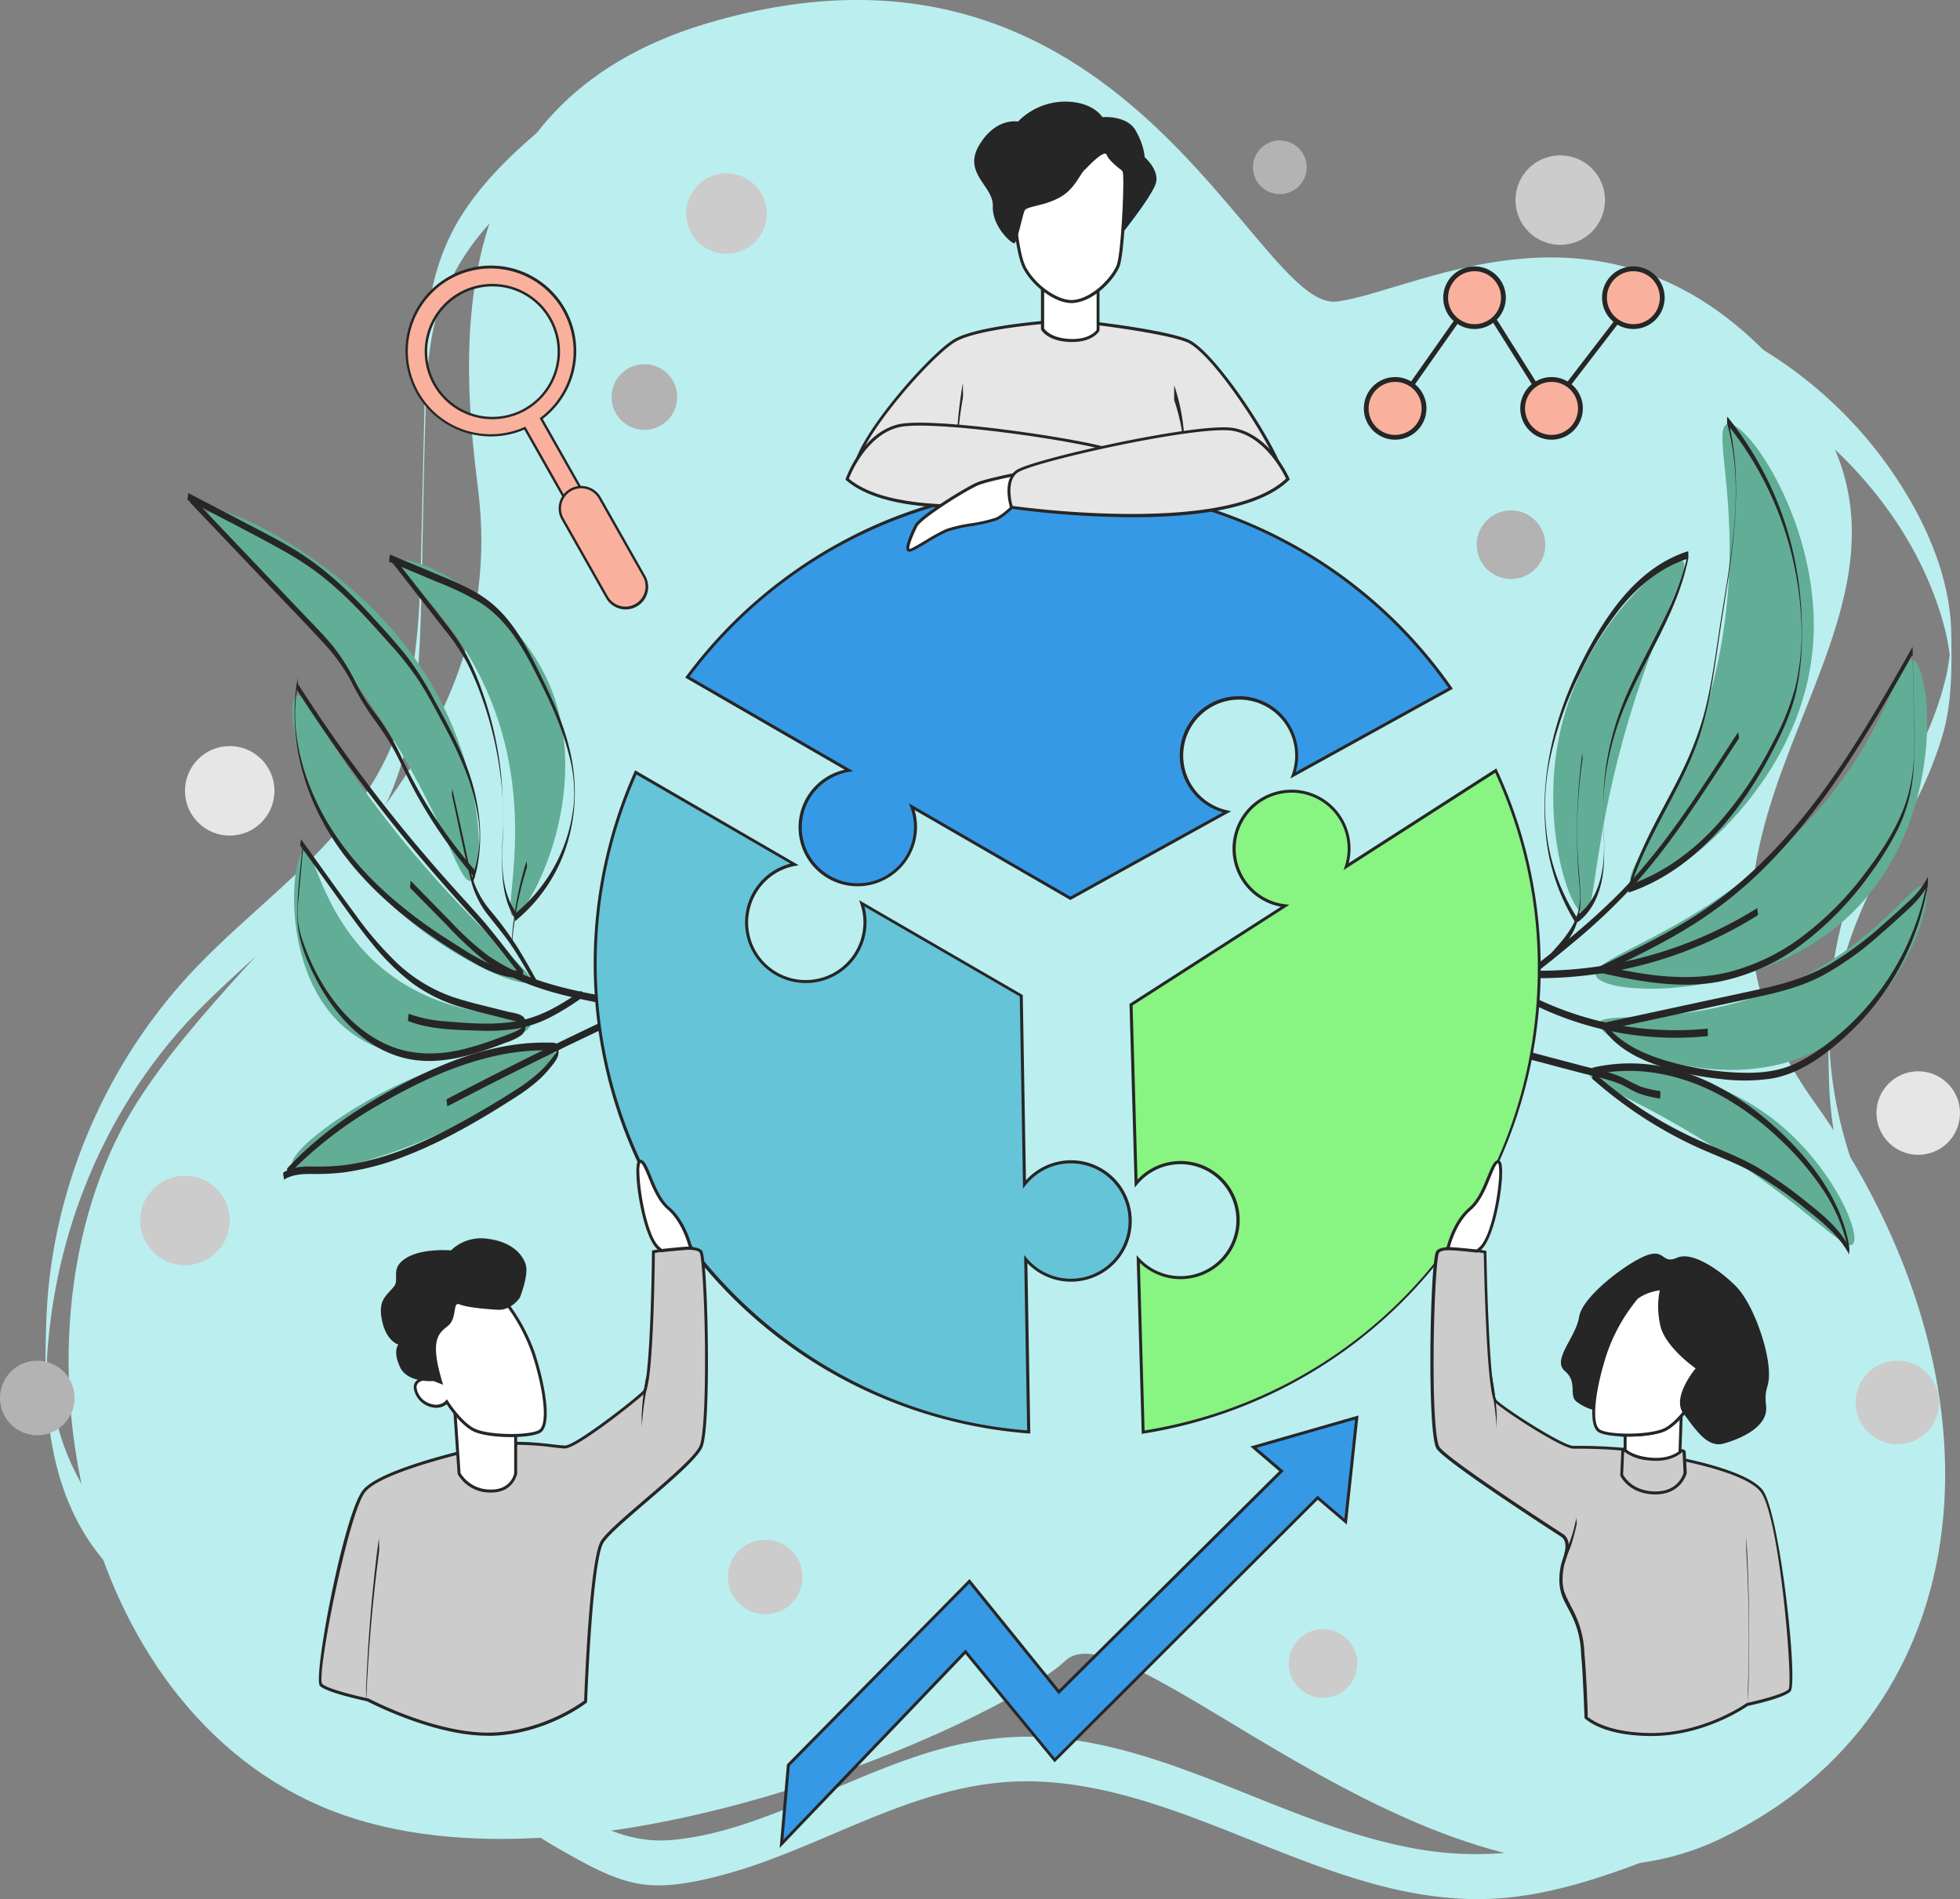 <svg id="ac832adb-f961-4267-b910-b31b458dc733" data-name="Слой 6" xmlns="http://www.w3.org/2000/svg" viewBox="0 0 657 636.54"><rect x="0" y="0" width="657" height="636.54" fill="#808080" stroke="none"/><defs><style>.bbd73a27-8e45-4fb8-a209-ae4627de181d{fill:#bbeeef;}.f67ceba1-47eb-4a8c-8806-08cf37de8ddb{fill:#ccc;}.bce4e299-22e1-423e-8674-dbb96f2c8cba{fill:#b3b3b3;}.a305279c-9b8f-4ac9-a115-52b2065265a8{fill:#e6e6e6;}.bd70fc5a-1893-4f3c-b2e6-56d77a85628a{fill:#62ad96;}.f9c2598a-f318-49fd-a85a-97383dcc0701{fill:#262626;}.af100b26-e822-4e4b-973c-73a09f1ddc7b{fill:#65c4d8;}.a14d538e-0859-4ff5-b3c9-c1617d5984db{fill:#3699e6;}.b5dc9765-5bd4-4c78-93f9-3f868df69618{fill:#88f482;}.bdd07282-cc1f-47d8-9efd-8610d7b491ca{fill:#fff;}.af27d7fd-3efc-4272-a5b9-ef1230ab1ba4{fill:#f9b19d;}</style></defs><path class="bbd73a27-8e45-4fb8-a209-ae4627de181d" d="M46,369.41C.85,440.51,22.6,568.51,107.3,605.29s227.94-28.08,249.82-48.65,131.09,102,219.49,59.73S676,464.25,608,369.16s55.5-160-4-237.09-128.43-34.25-156-31-71-135-211.18-93.19c-90.41,27-82,112.45-76.54,156.34C172,258.07,85,308.07,46,369.41Z"/><path class="bbd73a27-8e45-4fb8-a209-ae4627de181d" d="M226.76,13.56A231.16,231.16,0,0,0,172.9,50.82c-7.43,7-14.28,14.7-19.47,23.5A75.66,75.66,0,0,0,143.77,104c-1.36,11.38-1.25,22.93-1.52,34.37l-.84,36.27c-.51,22.18-.41,44.93-6.9,66.36-5.87,19.38-17.92,35.05-32.24,49-14.12,13.77-29.71,26-42.64,41-26.39,30.55-42.51,70.31-44.06,110.72-.84,21.73-.62,44.41,8.61,64.55a73.7,73.7,0,0,0,41.38,38.44,72.53,72.53,0,0,0,13.67,3.56c-.68-.11.89-14.86,0-15a73.59,73.59,0,0,1-46.71-27.95,80.29,80.29,0,0,1-12.73-25.87A104.37,104.37,0,0,1,16.69,465q-.48-3.39-.76-6.8c-.11-1.33-.2-2.67-.26-4,0-.72-.07-1.43-.09-2.14-.18-5.27-.06,6.93,0,6.42,1.76-39.95,16-78.55,41.59-109.47,24-29,60.42-48.86,74.71-85.25,7.66-19.53,8.75-40.84,9.3-61.58.62-23.34.78-46.72,1.68-70.06.42-11,1.54-22.19,5.61-32.55A83.88,83.88,0,0,1,164,75c13.7-15.54,31.05-28.29,48.81-38.79,4.58-2.7,9.26-5.24,14-7.65.58-.29.08-6.71.08-7.5,0-1.76,0-3.53,0-5.3a15.4,15.4,0,0,1-.06-2.2Z"/><path class="bbd73a27-8e45-4fb8-a209-ae4627de181d" d="M479.52,113.15c36.77-7,76.07-1.58,108.59,17.34,29,16.88,53.7,44.88,63.06,77.55a71.66,71.66,0,0,1,2.71,14.88l0,.77c.11,2.47.12,1,.05-4.32v-5.1c0,.45,0,.9-.06,1.35-.06,1.14-.15,2.28-.28,3.42-.24,2.22-.6,4.42-1,6.6a109.8,109.8,0,0,1-8.71,24.45c-7.72,16.28-17.53,31.56-23.38,48.7a138.17,138.17,0,0,0-6.46,28.4c-1.38,11.66-1.28,23.55-.94,35.27.56,19.64,5.93,38.1,12.66,56.41,6.39,17.35,13.61,34.82,15.66,53.34q.33,2.94.47,5.89c0,.41,0,.82.06,1.23l0,.62q.12,5.42,0-8.92c0,1-.07,2.05-.14,3.07a76.49,76.49,0,0,1-1.72,12.06,58.26,58.26,0,0,1-8.94,20.78,49.35,49.35,0,0,1-7.5,8.38,9.81,9.81,0,0,0,0,2.2c0,1.77,0,3.53,0,5.3s0,3.54,0,5.3a9.72,9.72,0,0,1,0,2.2c11.92-10.63,17.21-26.15,18.2-41.75.44-6.8.3-13.67.19-20.48a113.77,113.77,0,0,0-.78-12.1,140.88,140.88,0,0,0-6.22-26.24c-6.19-19.1-14.71-37.48-18.95-57.17a134,134,0,0,1-2.33-14.78q-.37-3.58-.54-7.19c0-.75-.06-1.49-.09-2.24-.11-2.81.35-6.21,0,7,0-1.37.08-2.73.15-4.1a138.54,138.54,0,0,1,4.8-29.59c5-18.22,14.61-34.26,23.07-51a137.39,137.39,0,0,0,10.09-24.51c3.14-11.11,3-22.37,2.83-33.85-.33-18.74-8.29-36.75-18.49-52.19a142.4,142.4,0,0,0-35.24-36.67c-30.56-22.16-69.2-31.26-106.57-27.39-4.78.49-9.52,1.2-14.24,2.1-.29.06-.07,6.9-.07,7.5s.24,7.47.07,7.5Z"/><path class="bbd73a27-8e45-4fb8-a209-ae4627de181d" d="M564,603.86c-15.54,6.17-31.24,12.37-47.71,15.56a114.43,114.43,0,0,1-44.18-.23c-27.55-5.42-52.81-18.35-79.18-27.49-12.89-4.47-26.18-8.1-39.82-9.26-14.47-1.22-28.7.85-42.52,5.16-14.32,4.47-27.94,10.81-41.79,16.51s-28.7,11.36-43.85,12.63c-8.5.72-16.21-1.21-23.87-4.8a187.56,187.56,0,0,1-20.21-11.18,200,200,0,0,1-35.55-28.64q-3.94-4-7.67-8.24a13.74,13.74,0,0,1-.05,2.2c0,1.76,0,3.53,0,5.3s0,3.54,0,5.3c0,.43-.2,1.91.05,2.2a200.92,200.92,0,0,0,33.88,30.6,198.84,198.84,0,0,0,19.33,12.2c6.93,3.83,14.21,7.82,22,9.47,8,1.69,16.33.38,24.21-1.41a166.57,166.57,0,0,0,21.39-6.56c14.08-5.26,27.66-11.75,41.73-17,13.65-5.1,27.83-8.91,42.48-9.12,13.75-.19,27.35,2.51,40.46,6.46,26.93,8.12,52.09,21.32,79.35,28.46,13.58,3.55,27.61,5.41,41.64,4.17,16.7-1.47,32.76-6.81,48.33-12.77,3.85-1.48,7.69-3,11.53-4.52.49-.19.08-6.79.08-7.5,0-1.77,0-3.53,0-5.3,0-.24-.12-2.17-.05-2.2Z"/><circle class="f67ceba1-47eb-4a8c-8806-08cf37de8ddb" cx="523" cy="67.07" r="15"/><circle class="bce4e299-22e1-423e-8674-dbb96f2c8cba" cx="506.5" cy="182.57" r="11.5"/><circle class="f67ceba1-47eb-4a8c-8806-08cf37de8ddb" cx="243.5" cy="71.57" r="13.5"/><circle class="bce4e299-22e1-423e-8674-dbb96f2c8cba" cx="216" cy="133.07" r="11"/><circle class="f67ceba1-47eb-4a8c-8806-08cf37de8ddb" cx="636" cy="470.07" r="14"/><circle class="f67ceba1-47eb-4a8c-8806-08cf37de8ddb" cx="443.5" cy="557.57" r="11.5"/><circle class="f67ceba1-47eb-4a8c-8806-08cf37de8ddb" cx="256.5" cy="528.57" r="12.5"/><circle class="f67ceba1-47eb-4a8c-8806-08cf37de8ddb" cx="62" cy="409.07" r="15"/><circle class="bce4e299-22e1-423e-8674-dbb96f2c8cba" cx="12.5" cy="468.57" r="12.5"/><circle class="bce4e299-22e1-423e-8674-dbb96f2c8cba" cx="429" cy="56.07" r="9"/><circle class="a305279c-9b8f-4ac9-a115-52b2065265a8" cx="77" cy="265.07" r="15"/><circle class="a305279c-9b8f-4ac9-a115-52b2065265a8" cx="643" cy="373.07" r="14"/><path class="bd70fc5a-1893-4f3c-b2e6-56d77a85628a" d="M578.86,142.19c-4.71,1.83,3.52,24.44,0,60.13-5.73,58.13-36.51,89-31.86,93.68,5.45,5.44,56.72-28.09,60.74-79.8C610.82,176.65,585.22,139.72,578.86,142.19Z"/><path class="bd70fc5a-1893-4f3c-b2e6-56d77a85628a" d="M531,306.07c3.89-.09,2.67-20.28,13-58,11-40,23.42-57.82,20-60-4.26-2.7-31,20.21-40,53C515.17,273.34,526,306.19,531,306.07Z"/><path class="bd70fc5a-1893-4f3c-b2e6-56d77a85628a" d="M535,327.07c-2.56-6.48,35.79-14.34,69.49-50,28.61-30.27,31.66-57.08,36.45-56,7,1.59,13.18,61.58-28.47,92C582.25,335.15,537.66,333.75,535,327.07Z"/><path class="bd70fc5a-1893-4f3c-b2e6-56d77a85628a" d="M536,343.07c.52-4.95,31.28,2.83,67-15,27.88-13.91,38.74-33.43,42-31,4.27,3.19-7.34,41.87-38,56C574.54,368,535.41,348.73,536,343.07Z"/><path class="bd70fc5a-1893-4f3c-b2e6-56d77a85628a" d="M533,360.07c1.31-4.4,34.68-4.66,60,14,21,15.47,31.35,40.17,28,43-2.83,2.39-14.27-11.7-44-31C548,367.28,532.06,363.24,533,360.07Z"/><path class="bd70fc5a-1893-4f3c-b2e6-56d77a85628a" d="M70.2,171.22c3.52-3,42,14.27,66,45.55,27.59,35.85,26.6,77.48,21.45,78.46-4.2.79-9.5-25.62-37.28-64.79C92.84,191.62,67.06,173.9,70.2,171.22Z"/><path class="bd70fc5a-1893-4f3c-b2e6-56d77a85628a" d="M133,188.07c-2.27,2.66,17.54,15.11,30,43,17.7,39.64,4.83,75.27,9,76,4.62.81,27.88-41.55,12-78C170.79,198.76,135.82,184.78,133,188.07Z"/><path class="bd70fc5a-1893-4f3c-b2e6-56d77a85628a" d="M99.49,233.11c3.42-1.07,10.88,19.25,38.58,52.27,24.32,29,42.12,41.41,39.71,43.71-2.79,2.68-31.67-9.42-52.2-31.36C99.35,269.68,95.13,234.48,99.49,233.11Z"/><path class="bd70fc5a-1893-4f3c-b2e6-56d77a85628a" d="M178,343.07c-.1-4.34-25.46.3-48-17-22.11-17-24.45-42-28-41-4.55,1.25-8.82,44.44,17,62C142.77,363.25,178.12,348.22,178,343.07Z"/><path class="bd70fc5a-1893-4f3c-b2e6-56d77a85628a" d="M186,353.07c-1.82-4.61-26.45-.67-47,8-21.23,9-43.24,25.12-41,30,2.53,5.51,36.14-3,63-18C163.49,371.68,188,358,186,353.07Z"/><path class="f9c2598a-f318-49fd-a85a-97383dcc0701" d="M582.79,245.16c-10.34,15.78-20.33,32-32.69,46.33S523,317.32,508.16,328.6q-13.23,10-26.82,19.53c-.41.29.37,2.24,0,2.5,15.84-11.08,31.55-22.54,46.38-35a199,199,0,0,0,20.09-19.08,218.55,218.55,0,0,0,17.24-22.17c6.1-8.79,11.88-17.81,17.74-26.75.39-.6-.37-1.93,0-2.5Z"/><path class="f9c2598a-f318-49fd-a85a-97383dcc0701" d="M530.45,252.09A190.27,190.27,0,0,0,528.63,280c0,4.56.19,9.11.55,13.65.39,4.94,1.05,9.22-.84,14-1.8,4.52-5.12,8.21-8.33,11.78-.14.15,0,1,0,1.25s.16,1.09,0,1.25c2.72-3,5.49-6.11,7.39-9.74A23.18,23.18,0,0,0,529.75,301c0-4.35-.52-8.66-.79-13a154.19,154.19,0,0,1-.11-16.79q.4-8.37,1.6-16.66c.12-.82-.11-1.68,0-2.5Z"/><path class="f9c2598a-f318-49fd-a85a-97383dcc0701" d="M589.17,304.29A138.73,138.73,0,0,1,529,324.74a136.32,136.32,0,0,1-18.3.53s-.05,2.5,0,2.5a138.73,138.73,0,0,0,62.35-12.31,135.09,135.09,0,0,0,16.12-8.67c.39-.24-.36-2.27,0-2.5Z"/><path class="f9c2598a-f318-49fd-a85a-97383dcc0701" d="M572.44,344.77a107.88,107.88,0,0,1-62.83-12.87,104.61,104.61,0,0,1-15.37-10.34c.4.32-.41,2.16,0,2.5a108,108,0,0,0,59.68,23.5,105.1,105.1,0,0,0,18.52-.29c.11,0-.06-2.49,0-2.5Z"/><path class="f9c2598a-f318-49fd-a85a-97383dcc0701" d="M556.54,365.71a40,40,0,0,1-6.58-1.5,58.09,58.09,0,0,1-5.8-2.9c-4.19-2-9-2.84-13.48-4l-28.14-7.42-16.11-4.25c.19.05-.22,2.44,0,2.5l28.38,7.48,13.94,3.68c4.56,1.2,9.31,2.13,13.72,3.8,2.33.89,4.35,2.36,6.65,3.3a35,35,0,0,0,7.42,1.82c-.12,0,.15-2.48,0-2.5Z"/><path class="f9c2598a-f318-49fd-a85a-97383dcc0701" d="M528.63,309.25c6.37-4.58,8.66-12.58,9-20.07.2-3.86.09-7.75-.07-11.61a99.77,99.77,0,0,1,.42-15.84,94.17,94.17,0,0,1,7-25.83c3.32-7.72,7.39-15.08,11.15-22.58,4.17-8.32,7.95-16.9,9.76-26.07,0-.28-.13-2.46,0-2.5-17.63,5.54-28.54,22.65-36.27,38.36-8.55,17.36-13.3,36.42-11.51,55.84a68.1,68.1,0,0,0,10.28,30.76c-.37-.58.39-1.9,0-2.5a66.69,66.69,0,0,1-9.58-25.29A77.06,77.06,0,0,1,520,252.47a120.1,120.1,0,0,1,9.86-27.26,112,112,0,0,1,13.77-22c5.94-7.15,13.34-13.19,22.31-16v-2.5c-3.26,16.56-12.8,30.78-19.7,45.92A97.16,97.16,0,0,0,538.48,256c-1.31,8.4-1.14,16.78-.83,25.24.34,9.15-1,19.77-9,25.55-.41.3.38,2.23,0,2.5Z"/><path class="f9c2598a-f318-49fd-a85a-97383dcc0701" d="M545.94,299.42c5.76-20.07,19.59-36.68,25-56.88,3-11.09,4.33-22.63,6.1-34s3.71-22.54,4.5-33.92c.81-11.69.54-23.66-2.61-35v2.5a113.47,113.47,0,0,1,24.9,66.75,78.25,78.25,0,0,1-2,21.3,83.87,83.87,0,0,1-7.42,18.47,127.83,127.83,0,0,1-18.58,27.52c-8.25,9.11-18.32,16.6-30,20.55-.26.09.24,2.42,0,2.5,22.44-7.56,37.92-27.41,48.45-47.73,3.18-6.15,6.11-12.5,7.71-19.27a86.55,86.55,0,0,0,2-19.33,117.75,117.75,0,0,0-5.13-36A112.79,112.79,0,0,0,579,139.65c.12.16,0,1,0,1.25a4.75,4.75,0,0,0,0,1.25c6,21.78,1.13,44.56-2.27,66.37-1.66,10.6-2.94,21.38-5.78,31.75-2.61,9.55-7,18.37-11.66,27.07-5.08,9.56-10.33,19.12-13.33,29.58-.22.77.22,1.73,0,2.5Z"/><path class="f9c2598a-f318-49fd-a85a-97383dcc0701" d="M536.42,326.35c10.37-5,20.77-10,30.55-16.08a139.39,139.39,0,0,0,24.7-19.66c14.52-14.46,26.09-31.56,36.6-49.07q4-6.66,7.86-13.42l3.78-6.65a9.53,9.53,0,0,1,1-1.79c.42-.06.23,1,.24,1.44l.11,4.92q.21,9,.42,18.08c.13,6.7,0,13.46-1.48,20-2.34,10.43-8.35,19.74-14.71,28.17a107.4,107.4,0,0,1-20.38,20.86,70.2,70.2,0,0,1-25.45,12.63c-11.28,2.8-22.94,1.8-34.24-.34-3-.55-5.9-1.19-8.83-1.84.16,0-.2,2.45,0,2.5,12.85,2.87,26.19,5.35,39.33,3a68.33,68.33,0,0,0,28.58-13A108.18,108.18,0,0,0,627,292.77a100.49,100.49,0,0,0,9.3-15.11,53.61,53.61,0,0,0,5-18.14,159.48,159.48,0,0,0,.33-19.43q-.27-11.55-.53-23.1a1,1,0,0,0,0-.17c-9.59,16.92-19.26,33.87-30.86,49.52S585,296.22,568.52,306.79c-10.22,6.54-21.18,11.81-32.1,17.06-.34.17.31,2.35,0,2.5Z"/><path class="f9c2598a-f318-49fd-a85a-97383dcc0701" d="M537.47,345.33l50.84-11c7.88-1.7,15.6-3.61,22.76-7.42A101.8,101.8,0,0,0,629.31,314c3.14-2.69,6.21-5.47,9.26-8.26s6-5.67,7.69-9.46v-2.5a88,88,0,0,1-24.47,48,84.84,84.84,0,0,1-10.23,8.79c-4.17,3-8.64,5.88-13.61,7.4-5.24,1.61-10.8,1.77-16.23,1.5a99.32,99.32,0,0,1-16.56-2.25c-10.19-2.28-21.57-6-27.76-15,.38.56-.4,1.93,0,2.5,5.39,7.86,14.72,11.55,23.59,14a98.58,98.58,0,0,0,16.44,3,61.66,61.66,0,0,0,16.73-.27c9.69-1.76,18.22-8.25,25.28-14.83a88.34,88.34,0,0,0,16.72-21.31,87,87,0,0,0,10.1-29c.11-.71-.29-1.86,0-2.5a27.24,27.24,0,0,1-6.48,8.34c-2.73,2.57-5.54,5.07-8.36,7.55a116.2,116.2,0,0,1-17.94,13.43c-6.92,4-14.36,6.38-22.15,8.1-8.42,1.87-16.86,3.64-25.29,5.46l-28.57,6.16c-.19,0,.16,2.47,0,2.5Z"/><path class="f9c2598a-f318-49fd-a85a-97383dcc0701" d="M533.81,361.63a142.93,142.93,0,0,0,34,22.38c6.41,3,13.14,5.33,19.37,8.71a129.08,129.08,0,0,1,17.72,12.17c5.7,4.47,11.52,9.13,15,15.65a4,4,0,0,1,0-1.25,8.68,8.68,0,0,0,0-1.25c-2.28-14.36-11-26.68-21.11-36.7C588,370.71,575,361.79,560.19,358.15a56,56,0,0,0-26.29-.31c-.2.05.18,2.46,0,2.5,15.36-3.69,31.45.14,44.9,8a97.1,97.1,0,0,1,17.91,13.6,94.73,94.73,0,0,1,14.14,16.5,56.57,56.57,0,0,1,9,22.14V418c-3.1-5.86-8.14-10.24-13.26-14.3a151,151,0,0,0-17-12.16c-6.17-3.64-12.86-6.07-19.37-9A141.35,141.35,0,0,1,552,372.85a143.57,143.57,0,0,1-18.2-13.72,4.77,4.77,0,0,1,0,1.25c0,.2-.14,1.12,0,1.25Z"/><path class="f9c2598a-f318-49fd-a85a-97383dcc0701" d="M137.51,297.64,149.69,310a126.34,126.34,0,0,0,11.88,11.26c7.89,6.18,17.4,9.73,27,12.19,5.49,1.39,11,2.46,16.61,3.5-.13,0,.17-2.47,0-2.5-9.82-1.84-19.74-3.74-29-7.47a60.59,60.59,0,0,1-13-7,95.75,95.75,0,0,1-11.91-10.87q-6.85-7-13.72-14c.12.12,0,1.06,0,1.25s-.14,1.09,0,1.25Z"/><path class="f9c2598a-f318-49fd-a85a-97383dcc0701" d="M151.53,266.63c2.11,9.52,3.95,19.14,6.38,28.57a30.64,30.64,0,0,0,5.78,11.63c2.71,3.47,5.54,6.79,8,10.46,2.88,4.36,5.42,8.93,8,13.49-.35-.63.36-1.86,0-2.5-2.23-4-4.47-8.06-7-11.94a112.51,112.51,0,0,0-7.9-10.66,32.07,32.07,0,0,1-6.38-11.26c-1.34-4.48-2.17-9.14-3.18-13.7l-3.68-16.59c.17.79-.18,1.71,0,2.5Z"/><path class="f9c2598a-f318-49fd-a85a-97383dcc0701" d="M176.59,288.29a115.79,115.79,0,0,0-5.05,26.92c0,.75,0,1.83,0,2.41a116.09,116.09,0,0,1,5.05-26.83c.24-.77-.23-1.75,0-2.5Z"/><path class="f9c2598a-f318-49fd-a85a-97383dcc0701" d="M136.93,342.26c7.36,2.84,15.61,2.92,23.4,3.18a66.15,66.15,0,0,0,12.34-.55,40,40,0,0,0,11.27-3.65A85.23,85.23,0,0,0,195,334.47c.4-.28-.38-2.24,0-2.5-6.27,4.37-12.91,8.5-20.49,10.07-8,1.67-16.54,1-24.64.34a45.81,45.81,0,0,1-13-2.62c.26.1-.3,2.38,0,2.5Z"/><path class="f9c2598a-f318-49fd-a85a-97383dcc0701" d="M149.81,370.89q26.73-14,54-26.87c.33-.16-.31-2.35,0-2.5q-27.3,12.86-54,26.87c-.35.19.33,2.33,0,2.5Z"/><path class="f9c2598a-f318-49fd-a85a-97383dcc0701" d="M96.27,394.11A136,136,0,0,1,127.53,370c11.75-6.81,24.3-12.78,37.59-15.88a78.73,78.73,0,0,1,11.32-1.82q2.91-.25,5.84-.26c1.3,0,4.81-.56,4.87,1.35v-2.46c-.37,1.65-1.73,3.25-2.76,4.56a33.94,33.94,0,0,1-3.51,3.78,57,57,0,0,1-7.87,5.95c-5.7,3.69-11.59,7.14-17.52,10.44-12.06,6.71-24.9,12.53-38.64,14.67a68.53,68.53,0,0,1-11.8.65c-3.47-.05-7,.07-10,2-.4.25.36,2.26,0,2.5,2.76-1.79,6-2,9.21-2A80.43,80.43,0,0,0,115,393a88.22,88.22,0,0,0,20.37-5.32c13.12-5,25.51-12.25,37.31-19.82a60,60,0,0,0,7.92-5.89,33.46,33.46,0,0,0,3.39-3.55c1.09-1.31,2.63-3,3.1-4.69a9.9,9.9,0,0,0,.1-2.72c0-1.71-1.75-1.51-3.07-1.54a70.62,70.62,0,0,0-10.78.57c-14.25,1.84-27.72,7.56-40.28,14.31-13.49,7.23-26.24,16-36.76,27.22-.13.15,0,1,0,1.25s.16,1.1,0,1.25Z"/><path class="f9c2598a-f318-49fd-a85a-97383dcc0701" d="M101.53,282.29c-.73,8.16-1.89,16.4-1.87,24.6,0,7.65,2.85,14.63,6.32,21.34,6.74,13,18,25.07,33.21,27.08,8.38,1.1,16.77-1,24.64-3.74,2-.68,3.89-1.41,5.82-2.15a18.12,18.12,0,0,0,5-2.37,3.56,3.56,0,0,0,1.44-3.12c0-1.15.19-2.39-.8-3.21-1.31-1.1-3.71-1.27-5.3-1.68l-6.3-1.58c-4.05-1-8.11-2-12.05-3.35a52.34,52.34,0,0,1-18.48-11.26,115.25,115.25,0,0,1-14-16.26c-4.91-6.63-9.67-13.37-14.49-20.07l-3.91-5.43c.38.54-.41,1.94,0,2.5l13.19,18.32c3.66,5.08,7.3,10.18,11.31,15a77.41,77.41,0,0,0,12.81,12.52,53,53,0,0,0,17.2,8.33c3.8,1.1,7.66,2,11.5,3l6.07,1.53c1.4.36,3.1.74,3.28,2.45v-2.45c-.09,1.68-1.88,2.79-3.27,3.41-1.9.85-3.9,1.54-5.85,2.27a97.77,97.77,0,0,1-12.5,3.9c-8.06,1.82-16.38,1.82-24.08-1.43-14.4-6.06-24-20.6-28.91-34.95a33.3,33.3,0,0,1-1.62-6.76,39.57,39.57,0,0,1,.26-8.28l1.4-15.62c.07-.83-.07-1.68,0-2.5Z"/><path class="f9c2598a-f318-49fd-a85a-97383dcc0701" d="M63.77,168.48l22.73,23.9c7.44,7.84,15,15.56,22.32,23.54a59.36,59.36,0,0,1,8.76,12.19,98.39,98.39,0,0,0,7.7,12.87,82.25,82.25,0,0,1,8.05,12.81c2.18,4.44,4.28,8.9,6.69,13.21a161.81,161.81,0,0,0,19.21,27.26c-.13-.14,0-1.05,0-1.25s.15-1.07,0-1.25a161.28,161.28,0,0,1-17.32-24c-2.54-4.3-4.84-8.72-7-13.22a81.88,81.88,0,0,0-7.34-13c-1.5-2.07-3.09-4.08-4.53-6.2a64.77,64.77,0,0,1-3.77-6.51,67.51,67.51,0,0,0-7.94-12.58c-3.35-4-7.06-7.69-10.65-11.47L89.4,192.94,63.77,166c.12.12,0,1.06,0,1.25s-.15,1.08,0,1.25Z"/><path class="f9c2598a-f318-49fd-a85a-97383dcc0701" d="M63,167.7c10.32,5.41,20.75,10.65,30.94,16.31a104.5,104.5,0,0,1,13.72,8.9,119.44,119.44,0,0,1,11.79,10.69c3.73,3.81,7.28,7.79,10.81,11.77a102.63,102.63,0,0,1,10.35,13.09c2.9,4.59,5.45,9.44,8,14.23a148.81,148.81,0,0,1,7.12,14.92A71.1,71.1,0,0,1,160.42,275a40.1,40.1,0,0,1-2,18.59c-.26.74.27,1.76,0,2.5,3.39-9.52,3.1-20.48.79-30.21-2.66-11.18-8.17-21.4-13.69-31.38a102.8,102.8,0,0,0-9.55-15c-3.57-4.44-7.44-8.67-11.29-12.88-7.65-8.36-15.82-16.17-25.53-22.12-5.65-3.46-11.57-6.45-17.43-9.52L63,165.2c.33.17-.36,2.31,0,2.5Z"/><path class="f9c2598a-f318-49fd-a85a-97383dcc0701" d="M131.27,188.3l17.45,22.33a75.45,75.45,0,0,1,7.63,11.14,93.86,93.86,0,0,1,5.16,12,120.32,120.32,0,0,1,6.16,25.51,106.55,106.55,0,0,1,1,14.93c0,3.87-.32,7.73-.37,11.59-.1,7.9.11,16.23,4.92,22.89-.39-.54.4-1.94,0-2.5-4.85-6.71-5.08-15.12-4.77-23.08A165.2,165.2,0,0,0,168,260a120.44,120.44,0,0,0-5.47-25.67C159.8,226,156.29,218,150.91,211c-6.47-8.44-13.1-16.77-19.64-25.15.12.17,0,1,0,1.25s-.14,1,0,1.25Z"/><path class="f9c2598a-f318-49fd-a85a-97383dcc0701" d="M172.6,308.79a53.84,53.84,0,0,0,16.51-23,58.52,58.52,0,0,0,3.24-26.3c-1.09-11.16-5.51-21.65-10.38-31.64-4.44-9.11-9.06-18.83-17-25.49-4.59-3.86-10.12-6.36-15.61-8.67q-9.39-3.94-18.8-7.85c.29.11-.31,2.37,0,2.5L146.42,195a100.78,100.78,0,0,1,14,6.64c8.47,5.21,13.77,13.5,18.24,22.16,4.78,9.26,9.45,18.8,12,28.95a49.47,49.47,0,0,1,1.79,15.2,54.3,54.3,0,0,1-19.88,38.34c-.42.33.39,2.18,0,2.5Z"/><path class="f9c2598a-f318-49fd-a85a-97383dcc0701" d="M99.78,227.23c-3.07,17,.73,34.69,9.19,49.63,8.89,15.7,22.59,28.1,37.43,38.1,4.21,2.84,8.53,5.5,12.93,8,5,2.88,10.08,5,16,4.84a23.11,23.11,0,0,0,0-2.5c-5.18-6.27-9.92-12.89-15.36-18.94s-10.81-11.86-16-17.95Q128.42,270.37,114.59,251q-7.77-10.9-15-22.2c.37.59-.38,1.9,0,2.5q12.82,20,27.4,38.89c9.74,12.6,20.09,24.67,30.84,36.42,3.07,3.34,6,6.75,8.86,10.32s5.65,7.35,8.61,10.93v-2.5c-9.17.3-17.05-5.26-24.48-10a159.81,159.81,0,0,1-20.3-15.08c-12.65-11.17-23.08-25-28.28-41.19a71.39,71.39,0,0,1-3-13.93,53.16,53.16,0,0,1,.57-15.42c.15-.81-.14-1.69,0-2.5Z"/><path class="af100b26-e822-4e4b-973c-73a09f1ddc7b" d="M349.06,426.38a19.84,19.84,0,1,0-5.64-29.46l-1.09-63.17-53.43-31a19.89,19.89,0,1,1-22.58-13.08l-53.2-30.82a157.53,157.53,0,0,0,131.73,221l-1-57.9A19.88,19.88,0,0,0,349.06,426.38Z"/><path class="f9c2598a-f318-49fd-a85a-97383dcc0701" d="M345.36,480.47l-.54,0A158,158,0,0,1,212.67,258.69l.22-.51L267.72,290l-1.31.25a19.13,19.13,0,0,0-5.63,2,19.37,19.37,0,0,0-7.61,26.28A19.34,19.34,0,0,0,288.42,303l-.43-1.27,54.84,31.77,1.07,62.12a20.35,20.35,0,1,1,4.91,31.23h0a20.41,20.41,0,0,1-4.43-3.46Zm-132-220.86A155.84,155.84,0,0,0,200,323c0,81.37,63.34,150,144.3,156.44l-1-58.76.91,1.07a19.2,19.2,0,0,0,5.07,4.25h0a19.34,19.34,0,1,0-5.49-28.72l-.87,1.11L341.84,334l-52.09-30.18a20.35,20.35,0,1,1-29.45-12.51,19.85,19.85,0,0,1,4.66-1.84Z"/><path class="a14d538e-0859-4ff5-b3c9-c1617d5984db" d="M278.32,260.36a19.27,19.27,0,1,0,27.34,10l53.12,30.69,52.5-29a19.31,19.31,0,1,1,22.18-12.25l52.78-29.15a157.44,157.44,0,0,0-255.83-3.76l54.13,31.27A19.35,19.35,0,0,0,278.32,260.36Z"/><path class="f9c2598a-f318-49fd-a85a-97383dcc0701" d="M358.78,301.67,306.56,271.5a19.87,19.87,0,0,1-9.37,23A19.77,19.77,0,1,1,283.14,258l-53.46-30.89.33-.45a159.41,159.41,0,0,1,54.76-46.56A156.22,156.22,0,0,1,357,162.64a158.18,158.18,0,0,1,129.67,67.77l.32.46-54.44,30.06.46-1.25a18.56,18.56,0,0,0,1.13-5.7,18.77,18.77,0,1,0-22.74,17.63l1.31.28Zm-54.09-32.4,54.1,31.25,51.13-28.24a19.84,19.84,0,1,1,24.41-13.49l51.18-28.26a156.93,156.93,0,0,0-254.36-3.74L286,258.48l-1.39.22a18.83,18.83,0,0,0-6.06,2.1h0a18.77,18.77,0,1,0,18.15,32.86,18.84,18.84,0,0,0,8.48-23.08Z"/><path class="b5dc9765-5bd4-4c78-93f9-3f868df69618" d="M516,324.52a156.82,156.82,0,0,0-14.58-66.23l-50.12,32.16a19.27,19.27,0,1,0-20.51,13.17l-51.64,33.13,1.69,59.95a19.27,19.27,0,1,1,5.39,29,19,19,0,0,1-4.67-3.71l1.64,58A157.47,157.47,0,0,0,516,324.52Z"/><path class="f9c2598a-f318-49fd-a85a-97383dcc0701" d="M382.7,480.62v-.57L381,420.71l.91,1a18.76,18.76,0,1,0-.7-24.67l-.85,1-1.74-61.56,50.75-32.57a19.77,19.77,0,0,1,3-39.21,19.75,19.75,0,0,1,19.72,24.6l49.48-31.75.24.52a158,158,0,0,1-118.6,222.45Zm-.62-57.33,1.59,56.17c76.42-12.29,131.82-77.35,131.82-154.94A155.68,155.68,0,0,0,501.2,259l-50.82,32.61.44-1.34a18.77,18.77,0,1,0-20,12.83l1.4.16L379.65,337l1.65,58.39a19.8,19.8,0,1,1,.78,27.88Z"/><path class="f67ceba1-47eb-4a8c-8806-08cf37de8ddb" d="M162.26,485S128.1,492.24,122,499.76s-16.66,62.73-14.43,65,15.62,5,15.62,5,22.33,11.9,41,11.53a58.25,58.25,0,0,0,32.06-11s1.67-47.4,5.58-53.54,29.84-25,33-31.76,1.82-62.81,0-65.44-15.91,0-15.91,0-.4,44.22-3.19,47S193,485,189.36,485,173.41,482.24,162.26,485Z"/><path class="f9c2598a-f318-49fd-a85a-97383dcc0701" d="M163.38,581.78c-17.92,0-39-10.87-40.33-11.56-1.16-.24-13.55-2.89-15.8-5.14-2.45-2.45,7.94-57.63,14.4-65.63,6.09-7.56,39-14.62,40.5-14.94,8.56-2.12,17.76-1,23.27-.38,1.72.2,3.09.36,4,.37h0c3.4,0,22.91-15.12,26.07-18.29,1.94-1.94,2.89-29,3.05-46.65v-.42l.4-.07c2.41-.45,14.52-2.55,16.43.21s3.18,59.34,0,65.93c-1.78,3.76-10.2,11-18.34,18-6.68,5.73-13,11.14-14.73,13.87-3.79,6-5.49,52.82-5.5,53.29v.23l-.18.14c-.14.11-13.73,10.71-32.36,11.08Zm10.1-97.51a46.6,46.6,0,0,0-11.1,1.21h0c-.34.07-34.05,7.29-39.94,14.58-5.69,7.07-16.41,61.42-14.45,64.32,1.73,1.72,11.67,4.1,15.35,4.87l.13,0c.22.12,21.77,11.47,39.92,11.48h.84c17.12-.34,29.92-9.48,31.58-10.72.14-4,1.81-47.54,5.64-53.56,1.82-2.85,8.19-8.31,14.93-14.09,7.69-6.59,16.39-14.06,18.09-17.62,1.34-2.8,2-15.84,1.84-34-.2-17-1.1-29.9-1.8-30.91-1.16-1.67-9.64-.83-15,.14-.06,6.13-.55,44.16-3.33,46.94-2.5,2.51-22.73,18.58-26.78,18.58h0c-.91,0-2.3-.17-4.06-.38A99.2,99.2,0,0,0,173.48,484.27Z"/><path class="bdd07282-cc1f-47d8-9efd-8610d7b491ca" d="M151.66,461l2.23,32.91a12.08,12.08,0,0,0,10.33,5.85c7.52.28,8.63-5.85,8.63-5.85V469.36Z"/><path class="f9c2598a-f318-49fd-a85a-97383dcc0701" d="M164.71,500.26h-.51a12.43,12.43,0,0,1-10.75-6.13l-.06-.19-2.28-33.7L173.35,469V493.9C173.33,494.05,172.12,500.26,164.71,500.26Zm-10.33-6.5a11.56,11.56,0,0,0,9.86,5.49c7,.25,8.08-5.21,8.12-5.45V469.7l-20.14-7.95Z"/><path class="bdd07282-cc1f-47d8-9efd-8610d7b491ca" d="M168.25,435a60.46,60.46,0,0,1,10.48,18.46c3.5,10.48,6,24.46,2,26.46s-17.72,1.74-22.21-.75-8.74-9.24-8.74-9.24-2,2.5-6,1-6-6.49-3.49-8,4-1,4-1-7-14-6.48-16,4-9.49,14-13S168.25,435,168.25,435Z"/><path class="f9c2598a-f318-49fd-a85a-97383dcc0701" d="M171.21,481.68c-5,0-10.35-.69-12.93-2.13-3.88-2.15-7.48-7.24-8.58-8.89-.87.72-2.89,1.89-6.08.69a7.71,7.71,0,0,1-4.9-5.93,2.92,2.92,0,0,1,1.32-2.95,7.21,7.21,0,0,1,3.41-1.15c-1.74-3.51-6.6-13.62-6.13-15.52.63-2.53,4.44-9.87,14.3-13.32,10.13-3.55,16.68,1.85,16.95,2.08l.06.06a61.79,61.79,0,0,1,10.58,18.63c3.2,9.63,6.32,24.78,1.74,27.06C179.16,481.21,175.32,481.68,171.21,481.68ZM149.83,469l.38.6c0,.06,4.22,6.66,8.55,9.06s18,2.59,21.74.74c3.42-1.71,1.55-14.49-2.24-25.85a60.4,60.4,0,0,0-10.36-18.26c-.46-.37-6.7-5.13-16-1.89-11.2,3.92-13.64,12.54-13.66,12.63-.31,1.25,3.58,9.89,6.45,15.62l.54,1.08-1.14-.38s-1.35-.38-3.58.95a2,2,0,0,0-.85,2,6.63,6.63,0,0,0,4.26,5.08c3.61,1.36,5.41-.82,5.42-.84Z"/><path class="f9c2598a-f318-49fd-a85a-97383dcc0701" d="M148.54,464.15l-3.25-1.25s-8.73.75-11.23-4.74-.5-7.49-.5-7.49-4-1-5.49-8,1.47-8.32,4-11.48c2-2.49-1.5-6,4-9.48s15.09-2.6,15.09-2.6a14.6,14.6,0,0,1,12.36-3.89c8,1,11.73,5.24,12.73,8.74s-2,11-2,11-2.88,4.36-7.55,4.05-10.17-.81-12.66-1.81-.57,4.6-4,7.29S144.05,449.67,148.54,464.15Z"/><path class="f9c2598a-f318-49fd-a85a-97383dcc0701" d="M122.72,571q1-25.59,4.34-51c.22-1.64-.21-3.37,0-5q-3.39,25.49-4.35,51.19c0,1,0,2.05,0,3.08,0,.49,0,1,0,1.49,0,0,0,.49,0,.25Z"/><path class="f9c2598a-f318-49fd-a85a-97383dcc0701" d="M216.74,460.8a96.86,96.86,0,0,0-1.63,13c-.06,1,0,2.06,0,3.08,0,.5,0,1,0,1.49,0,.05,0,.5,0,.26a94.16,94.16,0,0,1,1.61-12.86,13.91,13.91,0,0,0,0-2.5c0-.59,0-1.18,0-1.77a3.57,3.57,0,0,1,0-.73Z"/><path class="bdd07282-cc1f-47d8-9efd-8610d7b491ca" d="M231.51,418.39s-1.93-8.63-7.44-13.35-7.09-15.76-9.46-15.76.81,24.62,6.12,29.11l1,.83S229.5,418.35,231.51,418.39Z"/><path class="f9c2598a-f318-49fd-a85a-97383dcc0701" d="M221.55,419.74l-1.15-1c-5-4.21-8.14-25.33-6.75-29.14.26-.7.67-.85,1-.85,1.4,0,2.27,2.14,3.59,5.39,1.45,3.55,3.24,8,6.19,10.49,5.58,4.78,7.53,13.26,7.61,13.62l.14.62h-.64c-1.95,0-9.66.82-9.74.83Zm-6.93-30a9.25,9.25,0,0,0-.3,3.2c.09,6.72,2.78,21.69,6.73,25l.81.69c1.17-.13,6.61-.72,9-.8-.55-2-2.63-8.63-7.13-12.48-3.13-2.69-5-7.23-6.46-10.87C216.37,392.32,215.35,389.8,214.62,389.78Z"/><path class="f67ceba1-47eb-4a8c-8806-08cf37de8ddb" d="M590.45,499.59c-6.07-7.52-33.88-11.82-33.88-11.82-11.15-2.76-25.43-2.7-29.11-2.68s-23.26-12.65-26-15.44-3.59-50-3.59-50-14.1-2.63-15.92,0-3.2,58.71,0,65.43c1.85,3.88,41.75,29.56,41.88,29.67,2.84,2.16.82,7,.55,8q-.2.71-.45,1.38c-2,8.56,1.17,12.44,1.71,13.8a32.8,32.8,0,0,1,4.93,16.43.24.24,0,0,1,0,.08c.62,5.86,1.1,20,1.16,21.24,2.66,2.2,8.65,5.45,20.93,5.69,18.67.37,33.12-10.07,33.12-10.07s12-2.5,14.19-4.73S596.52,507.11,590.45,499.59Z"/><path class="f9c2598a-f318-49fd-a85a-97383dcc0701" d="M553.55,581.87h-1c-12-.23-18.18-3.29-21.23-5.81l-.17-.14-.06-1.33c-.14-3.72-.57-15-1.1-20.1v-.08l0-.12a32.23,32.23,0,0,0-4.86-16.1c-.11-.26-.23-.49-.38-.78-1-1.91-3.13-5.88-1.39-13.39.18-.5.33-1,.46-1.4,0-.11.08-.26.14-.44.48-1.45,1.75-5.29-.51-7l-.56-.36c-14.82-9.62-39.92-26.23-41.47-29.48-3.14-6.6-2-63,0-65.94s14-.65,16.42-.2l.41.07v.41c.32,18.89,1.5,47.7,3.44,49.64,2.8,2.8,22.24,15.3,25.67,15.3h0c11.7-.09,21.78.85,29.24,2.69,1.1.17,28,4.41,34.15,12h0c5.82,7.22,12.11,65,9.42,67.64-2.22,2.23-13.08,4.58-14.33,4.85C584.69,572.61,571,581.87,553.55,581.87Zm-21.39-6.45c2.5,2,8.38,5.2,20.44,5.44,18.25.38,32.69-9.87,32.83-10l.19-.08c3.29-.69,12.19-2.85,13.93-4.59,1.54-2.08-3-58.33-9.49-66.31-5.88-7.28-33.29-11.59-33.57-11.64-7.31-1.81-17.62-2.77-29-2.67h0c-4,0-23.65-12.86-26.39-15.59s-3.61-43.48-3.72-49.93c-5.36-1-13.85-1.81-15-.13-.7,1-1.6,13.95-1.8,30.91-.21,18.18.5,31.22,1.84,34,1,2.14,16.77,13.28,41.1,29.07l.63.41c2.82,2.15,1.39,6.49.85,8.12-.06.17-.1.3-.13.4-.13.48-.29,1-.46,1.42-1.64,7.08.35,10.83,1.31,12.63.17.33.31.59.39.8a33.22,33.22,0,0,1,5,16.61v.1c.53,5.14,1,16.39,1.1,20.1Z"/><path class="bdd07282-cc1f-47d8-9efd-8610d7b491ca" d="M558.48,478.17c-2.79,1.55-8.36,1.9-13.73,1.72V492.5s.33,6.84,7.85,6.56a12.08,12.08,0,0,0,10.33-5.86l.73-22C562.07,473.15,560.63,477,558.48,478.17Z"/><path class="f9c2598a-f318-49fd-a85a-97383dcc0701" d="M552.15,499.57c-7.47,0-7.89-7-7.9-7.05V479.37l.52,0c6.37.22,11.15-.37,13.47-1.66h0c1.25-.7,2.28-2.45,3.28-4.15a23.08,23.08,0,0,1,1.76-2.68l.93-1.12-.84,23.65a12.48,12.48,0,0,1-10.76,6.13Zm-6.9-19.16V492.5c0,.23.38,6.34,7.33,6.06a11.71,11.71,0,0,0,9.85-5.49l.68-20.18c-.24.38-.48.79-.72,1.2-1.07,1.81-2.18,3.69-3.67,4.51h0C555.67,480.3,549.82,480.54,545.25,480.41Z"/><path class="bdd07282-cc1f-47d8-9efd-8610d7b491ca" d="M544,469.46V481c5.37.19,11.73-.5,14.52-2.05a22.4,22.4,0,0,0,5.82-5.27l.86-12.59Z"/><path class="f9c2598a-f318-49fd-a85a-97383dcc0701" d="M545.64,481.53c-.58,0-1.15,0-1.69,0h-.49V469.12l22.25-8.79-.92,13.54-.1.12a22.22,22.22,0,0,1-6,5.4C556,480.9,550.36,481.53,545.64,481.53Zm-1.18-1c5.76.14,11.37-.67,13.78-2a21.4,21.4,0,0,0,5.58-5l.78-11.64-20.14,8Z"/><path class="bdd07282-cc1f-47d8-9efd-8610d7b491ca" d="M576.52,463c-2.5-1.5-4-1-4-1s7-14,6.49-16-4-9.48-14-13-16.47,2-16.47,2-1.26,1.44-3,3.88a58.35,58.35,0,0,0-7.33,14.33c-3.5,10.48-6,24.46-2,26.45s17.72,1.75,22.21-.75c3.3-1.83,6.46-5.95,7.91-8,.41-.59.64-1,.64-1h0l.17-.27s2,2.5,6,1a7.56,7.56,0,0,0,3.41-2.64C577.88,466.14,578.05,463.91,576.52,463Z"/><path class="f9c2598a-f318-49fd-a85a-97383dcc0701" d="M545.79,481.51c-4.11,0-7.95-.46-9.74-1.36-4.58-2.29-1.47-17.43,1.74-27.06a59.34,59.34,0,0,1,7.4-14.45c1.71-2.44,2.95-3.87,3-3.93.33-.28,6.88-5.68,17-2.14,9.86,3.45,13.66,10.79,14.3,13.33.47,1.9-4.4,12-6.13,15.52a7.28,7.28,0,0,1,3.41,1.14,2.71,2.71,0,0,1,1.25,1.76,5.43,5.43,0,0,1-1,4,8,8,0,0,1-3.64,2.83c-3.19,1.19-5.21,0-6.08-.69l-.18.28h0l-.31.46c-1.59,2.25-4.74,6.31-8.08,8.16C556.14,480.83,550.77,481.51,545.79,481.51Zm3.1-46.09s-1.23,1.43-2.88,3.79a58.22,58.22,0,0,0-7.27,14.2c-3.79,11.36-5.66,24.14-2.25,25.85,3.7,1.85,17.32,1.71,21.75-.74,3.16-1.76,6.21-5.68,7.74-7.86.4-.58.63-.94.63-1l.36-.57h0l.19-.29.44.55c.07.09,1.84,2.18,5.42.84a7,7,0,0,0,3.17-2.46,4.47,4.47,0,0,0,.85-3.25,1.7,1.7,0,0,0-.79-1.12h0c-2.23-1.34-3.57-1-3.58-.95l-1.12.34.52-1c2.86-5.74,6.76-14.37,6.45-15.63,0-.08-2.46-8.71-13.66-12.62-9.54-3.34-15.87,1.81-16,1.9Z"/><path class="f9c2598a-f318-49fd-a85a-97383dcc0701" d="M585.9,571.16c.7-18.69.55-37.43-.53-56.1,0-.32,0,.4,0,.25,0,.49,0,1,0,1.49,0,1-.05,2.06,0,3.08.9,15.48,1.11,31,.53,46.46,0,1,0,2,0,3.07,0,.5,0,1,0,1.5,0,0,0,.49,0,.25Z"/><path class="f9c2598a-f318-49fd-a85a-97383dcc0701" d="M500.08,465.89a97.6,97.6,0,0,1,1.61,12.86c0,.32,0-.4,0-.25,0-.5,0-1,0-1.5,0-1,0-2.05,0-3.07a98.65,98.65,0,0,0-1.63-13,4.52,4.52,0,0,1,0,.74c0,.59,0,1.17,0,1.76a13.91,13.91,0,0,0,0,2.5Z"/><path class="bdd07282-cc1f-47d8-9efd-8610d7b491ca" d="M485.31,418.49s1.92-8.63,7.44-13.36,7.09-15.76,9.45-15.76-.8,24.62-6.11,29.12l-1,.83S487.32,418.45,485.31,418.49Z"/><path class="f9c2598a-f318-49fd-a85a-97383dcc0701" d="M495.27,419.84l-.21,0c-.08,0-7.79-.86-9.74-.82h-.64l.14-.62c.08-.36,2-8.85,7.6-13.63,3-2.53,4.75-6.94,6.19-10.48,1.33-3.25,2.2-5.4,3.59-5.4.3,0,.71.15,1,.85,1.4,3.81-1.76,24.93-6.75,29.15ZM486,418c2.4.08,7.83.67,9,.79l.82-.69c4-3.34,6.64-18.31,6.73-25,0-2.82-.39-3.23-.39-3.24-.63,0-1.66,2.57-2.57,4.8-1.48,3.65-3.33,8.18-6.47,10.87C488.58,409.36,486.5,416,486,418Z"/><path class="f67ceba1-47eb-4a8c-8806-08cf37de8ddb" d="M543.94,486a.23.23,0,0,1,.39-.16c.82.79,3.11,2.52,7.91,3.14,6.32.83,9.76-1.23,11.27-2.54a.61.61,0,0,1,1,.44l.32,6.83s-1.57,7.09-10.63,6.7c-8-.35-10.64-6-10.64-6Z"/><path class="f9c2598a-f318-49fd-a85a-97383dcc0701" d="M554.92,500.89h-.73c-8.24-.36-11-6.07-11.07-6.31l0-.11.37-8.52a.74.74,0,0,1,.46-.65.75.75,0,0,1,.78.16c.73.7,2.92,2.39,7.62,3,6.14.81,9.45-1.17,10.88-2.42a1.09,1.09,0,0,1,1.16-.18,1.1,1.1,0,0,1,.68,1l.33,6.9,0,.07C565.32,493.86,563.65,500.89,554.92,500.89Zm-10.84-6.64c.39.77,3,5.32,10.15,5.63,8.19.35,9.93-5.54,10.11-6.25l-.32-6.76a.1.1,0,0,0-.07-.1.09.09,0,0,0-.11,0c-1.56,1.36-5.14,3.52-11.67,2.67a15.27,15.27,0,0,1-7.76-2.9Z"/><path class="f9c2598a-f318-49fd-a85a-97383dcc0701" d="M523.46,524.72a19.56,19.56,0,0,0,.93,11.47c1.59,3.95,4,7.54,4.9,11.75-.17-.79.17-1.7,0-2.5-.72-3.38-2.41-6.39-3.89-9.48a27.22,27.22,0,0,1-1.8-4.58,15.26,15.26,0,0,1-.45-2.41c-.13-1.32.12.53,0,.68.1-.09,0-.69.07-.86a14,14,0,0,1,.29-1.57c.18-.8-.19-1.72,0-2.5Z"/><path class="f9c2598a-f318-49fd-a85a-97383dcc0701" d="M528.48,508.53c-.87,4-1.87,8.2-4,11.75a1.56,1.56,0,0,0,0,.37v1.76c0,.08.05.31,0,.37,2.08-3.55,3.08-7.77,4-11.75a5.8,5.8,0,0,0,0-1.25,6.54,6.54,0,0,1,0-1.25Z"/><path class="f9c2598a-f318-49fd-a85a-97383dcc0701" d="M592.81,457.83c-.78-7.88-5.51-21.28-11-26.79s-14.61-11.73-19.69-9.46-3.94-3.15-10.25-.78-21.46,13.63-22.55,20.6-9.22,14.34-4.76,18.15,1.08,8.17,4,10.32a15.92,15.92,0,0,0,5.56,2.71l.29-1.48a73.3,73.3,0,0,1,2.57-13.39l.22-1.13.3-.67c.28-.91.56-1.79.85-2.66a55.8,55.8,0,0,1,5.65-11.76l0-.11,0,0a57.63,57.63,0,0,1,4.74-6.56,15.62,15.62,0,0,1,7.09-2.93h0c-.07.15-.15.27-.23.41l.93-.28s-1.6,4.9,0,12.22,11.85,14.41,11.85,14.41-8.16,9.7-4.11,15.08c0,0,0,0,0,0,4.09,5.38,8,11.68,13.54,10.11s15-5.52,14.19-12.61S593.6,465.71,592.81,457.83Zm-36.87-26c.41-.07.82-.12,1.26-.16C556.76,431.72,556.34,431.77,555.94,431.84Z"/><path class="a305279c-9b8f-4ac9-a115-52b2065265a8" d="M358.52,107.39S328.9,109,320,114.13s-38.66,39.4-32.71,46.1,140.21,3.72,142.3,0-21.91-42.34-31.86-46.1S358.52,107.39,358.52,107.39Z"/><path class="f9c2598a-f318-49fd-a85a-97383dcc0701" d="M345,164.73c-29.13,0-55.31-1.09-58-4.17a4.75,4.75,0,0,1-.8-4.06c1.78-11.11,25.73-38.21,33.63-42.8,8.89-5.17,37.52-6.75,38.73-6.81h.08c1.19.12,29.44,3,39.34,6.77,8.65,3.27,27.83,32.56,31.63,43,.93,2.55.73,3.4.5,3.81s-.52.91-7.05,1.61C409.85,163.51,375.76,164.73,345,164.73Zm13.53-56.84c-1.22.07-29.7,1.71-38.24,6.67-7.79,4.53-31.39,31.19-33.14,42.1a3.86,3.86,0,0,0,.55,3.24c.71.79,4.61,2.25,22.86,3.12,39.71,1.91,115.88-.49,118.66-3.07,0-.06.24-.64-.59-2.94-3.75-10.32-22.6-39.22-31-42.41C387.94,111,359.73,108,358.5,107.89Z"/><path class="f9c2598a-f318-49fd-a85a-97383dcc0701" d="M321.07,146.55q.54-6.68,1.7-13.3a14.9,14.9,0,0,0,0-2.5c0-.59,0-1.18,0-1.77a4.45,4.45,0,0,1,0-.73q-1.15,6.62-1.7,13.3c-.14,1.66.13,3.35,0,5Z"/><path class="f9c2598a-f318-49fd-a85a-97383dcc0701" d="M393.59,134.12a63.87,63.87,0,0,1,3.4,18.22c-.05-1.19.07-3.31,0-4.82a64.41,64.41,0,0,0-3.41-18.4,4.3,4.3,0,0,1,0,.73c0,.59,0,1.18,0,1.77s0,1.17,0,1.76a2.61,2.61,0,0,0,0,.74Z"/><path class="bdd07282-cc1f-47d8-9efd-8610d7b491ca" d="M349.45,89.15v21.09s1.76,3.51,9.07,3.86,9.54-3.36,9.54-3.36V89.15Z"/><path class="f9c2598a-f318-49fd-a85a-97383dcc0701" d="M359.48,114.63l-1,0c-7.51-.36-9.41-4-9.49-4.13l-.05-.11V88.65h19.61v22.22l-.08.12C368.39,111.15,366.22,114.63,359.48,114.63ZM350,110.11c.34.52,2.36,3.2,8.59,3.5s8.59-2.46,9-3V89.65H350Z"/><path class="bdd07282-cc1f-47d8-9efd-8610d7b491ca" d="M340.52,58.64c-1.49,9.67.37,26.56,3,31.26,3.73,6.69,11.54,11.65,16.38,11.16,7.05-.72,13.4-8.19,14.88-11.91S377.33,64,377,58.64C376.24,47.47,343.42,39.78,340.52,58.64Z"/><path class="f9c2598a-f318-49fd-a85a-97383dcc0701" d="M359.16,101.59c-5.27,0-12.6-5.14-16.1-11.45-2.59-4.65-4.6-21.43-3-31.58,1.21-7.84,7.77-12.26,17.59-11.83,9.05.39,19.44,5.36,19.87,11.87.36,5.47-.75,27-2.26,30.74-1.6,4-8.07,11.48-15.3,12.22C359.67,101.58,359.42,101.59,359.16,101.59ZM356.34,47.7c-8.57,0-14.26,4.06-15.33,11h0c-1.49,9.71.44,26.47,2.92,30.94,3.77,6.79,11.49,11.36,15.89,10.91,6.73-.68,13-7.91,14.47-11.59s2.52-25.2,2.19-30.3c-.36-5.41-9.19-10.52-18.91-11Z"/><path class="f9c2598a-f318-49fd-a85a-97383dcc0701" d="M363.88,56.69c-1.78,1.2-3.27,6.41-8.48,9.39s-11.16,3-11.91,4.46-2.54,10.87-3.5,11-7.46-5.67-7.19-12.43-10.19-11-4.58-20.44,13-7.92,13-7.92a22.38,22.38,0,0,1,15.63-6.7c9.68,0,12.65,5.21,12.65,5.21s8.19-.74,11.17,4.47,3,8.93,3,8.93,5.21,4.47,3.72,8.93-11,16.34-11,16.34L377,57.82s-5.26-3.65-6-5.88S363.88,56.69,363.88,56.69Z"/><path class="a305279c-9b8f-4ac9-a115-52b2065265a8" d="M284,160.6s5.21-14.88,17.12-17.86,68.51,5.95,73.33,8.93S377,163.53,377,163.53,305.54,179.21,284,160.6Z"/><path class="f9c2598a-f318-49fd-a85a-97383dcc0701" d="M322.64,170.27c-15.71,0-30.81-2.22-39-9.29l-.25-.22.11-.32c.22-.62,5.44-15.18,17.47-18.18,11.56-2.9,68.41,5.71,73.72,9,5.06,3.13,2.95,12,2.86,12.4l-.07.3-.31.07C375.34,164.41,348.18,170.27,322.64,170.27Zm-38.1-9.82c20.74,17.27,86.93,3.74,92.08,2.66.32-1.55,1.49-8.56-2.48-11-5.24-3.24-61.5-11.74-72.95-8.88C290.63,145.86,285.38,158.29,284.54,160.45Z"/><path class="bdd07282-cc1f-47d8-9efd-8610d7b491ca" d="M343.49,158.37s-11.9,2.23-15.63,3.72S308.51,173.26,307,176.23s-3.72,8.19-2.23,8.19,8.93-5.21,12.65-6.7,12.66-2.23,16.38-3.72,9.67-8.4,9.67-8.4Z"/><path class="f9c2598a-f318-49fd-a85a-97383dcc0701" d="M304.79,184.92a.89.89,0,0,1-.8-.44c-.79-1.28,1.28-5.86,2.59-8.47,1.59-3.18,17.48-12.94,21.1-14.38s15.23-3.66,15.72-3.75l.59-.11v8l-.12.14c-.24.28-6.08,7-9.87,8.53a48.83,48.83,0,0,1-8.28,1.89,49.44,49.44,0,0,0-8.09,1.84,58.61,58.61,0,0,0-6.7,3.64C307.6,183.8,305.67,184.92,304.79,184.92ZM343,159c-2.44.48-11.78,2.32-14.94,3.59-3.88,1.55-19.23,11.2-20.58,13.9-2,4-2.93,7-2.63,7.5.6,0,3.36-1.68,5.58-3a59.79,59.79,0,0,1,6.84-3.71,49.07,49.07,0,0,1,8.28-1.89,50.64,50.64,0,0,0,8.09-1.83c3.28-1.32,8.5-7.15,9.36-8.13Z"/><path class="a305279c-9b8f-4ac9-a115-52b2065265a8" d="M431.69,160.52s-6.25-14.48-18.34-16.61S345.42,154.7,340.83,158s-1.8,12-1.8,12S411.47,180.61,431.69,160.52Z"/><path class="f9c2598a-f318-49fd-a85a-97383dcc0701" d="M379.53,173.37A310.11,310.11,0,0,1,339,170.51l-.31,0-.1-.3c-.11-.37-2.85-9.09,2-12.57,5-3.64,61.15-16.25,72.89-14.18,12.22,2.15,18.45,16.3,18.71,16.91l.14.31-.24.24C422,170.81,399.78,173.37,379.53,173.37Zm-40.11-3.8c5.22.72,72.2,9.53,91.66-9.16-1-2.09-7.11-14.12-17.82-16-11.62-2-67.14,10.4-72.14,14C337.33,161.14,339,168.05,339.42,169.57Z"/><polygon class="a14d538e-0859-4ff5-b3c9-c1617d5984db" points="264.26 591.62 324.95 530.02 354.94 567.12 429.52 493.07 420.15 485.07 454.8 475.13 451.05 510.03 441.68 502.03 353.54 590.01 323.63 553.63 261.97 618.02 264.26 591.62"/><path class="f9c2598a-f318-49fd-a85a-97383dcc0701" d="M261.35,619.39l2.43-28,.12-.12,61.09-62,30,37.11,73.8-73.28-9.66-8.26,36.25-10.4L451.45,511l-9.74-8.32-88.2,88L323.6,554.38Zm3.39-27.55-2.15,24.81,61.06-63.78,29.93,36.39,88.08-87.91,9,7.69,3.56-33.23-33,9.48,9.08,7.75L354.9,567.87l-30-37.1Z"/><path class="af27d7fd-3efc-4272-a5b9-ef1230ab1ba4" d="M150.59,93.13a28.23,28.23,0,0,0,25.33,50.38L202.25,190l5.53-3.13-26.37-46.56a28.23,28.23,0,0,0-30.82-47.16ZM176,137.22a22.27,22.27,0,1,1,8.4-30.35A22.28,22.28,0,0,1,176,137.22Z"/><path class="f9c2598a-f318-49fd-a85a-97383dcc0701" d="M202.1,190.52,175.75,144a28.63,28.63,0,0,1-25.36-51.23h0a28.62,28.62,0,0,1,31.54,47.61L208.32,187Zm-26-47.52,26.31,46.44,4.84-2.74-26.35-46.52.28-.21a27.78,27.78,0,1,0-5.41,3.18Zm-11-2.49a22.68,22.68,0,1,1,11.13-2.95A22.62,22.62,0,0,1,165.08,140.51ZM165,96a21.86,21.86,0,1,0,19.07,11.09A21.7,21.7,0,0,0,165,96Z"/><rect class="af27d7fd-3efc-4272-a5b9-ef1230ab1ba4" x="195.11" y="161.31" width="14.31" height="44.53" rx="7.16" transform="translate(-64.2 123.53) rotate(-29.53)"/><path class="f9c2598a-f318-49fd-a85a-97383dcc0701" d="M209.73,204.27a7.57,7.57,0,0,1-6.59-3.83l-14.89-26.29a7.55,7.55,0,0,1,2.85-10.3h0a7.57,7.57,0,0,1,10.3,2.85L216.29,193a7.54,7.54,0,0,1-2.85,10.29A7.44,7.44,0,0,1,209.73,204.27Zm-18.24-39.72a6.76,6.76,0,0,0-2.55,9.21l14.9,26.29a6.76,6.76,0,0,0,11.76-6.66L200.7,167.1a6.75,6.75,0,0,0-9.21-2.55Z"/><circle class="af27d7fd-3efc-4272-a5b9-ef1230ab1ba4" cx="467.66" cy="136.89" r="9.68"/><path class="f9c2598a-f318-49fd-a85a-97383dcc0701" d="M467.66,147.37a10.49,10.49,0,1,1,10.49-10.48A10.49,10.49,0,0,1,467.66,147.37Zm0-19.36a8.88,8.88,0,1,0,8.87,8.88A8.88,8.88,0,0,0,467.66,128Z"/><circle class="af27d7fd-3efc-4272-a5b9-ef1230ab1ba4" cx="494.28" cy="99.78" r="9.68"/><path class="f9c2598a-f318-49fd-a85a-97383dcc0701" d="M494.28,110.27a10.49,10.49,0,1,1,10.48-10.49A10.51,10.51,0,0,1,494.28,110.27Zm0-19.36a8.87,8.87,0,1,0,8.87,8.87A8.88,8.88,0,0,0,494.28,90.91Z"/><circle class="af27d7fd-3efc-4272-a5b9-ef1230ab1ba4" cx="520.09" cy="136.89" r="9.68"/><path class="f9c2598a-f318-49fd-a85a-97383dcc0701" d="M520.09,147.37a10.49,10.49,0,1,1,10.49-10.48A10.5,10.5,0,0,1,520.09,147.37Zm0-19.36a8.88,8.88,0,1,0,8.87,8.88A8.88,8.88,0,0,0,520.09,128Z"/><circle class="af27d7fd-3efc-4272-a5b9-ef1230ab1ba4" cx="547.51" cy="99.78" r="9.68"/><path class="f9c2598a-f318-49fd-a85a-97383dcc0701" d="M547.51,110.27A10.49,10.49,0,1,1,558,99.78,10.5,10.5,0,0,1,547.51,110.27Zm0-19.36a8.87,8.87,0,1,0,8.88,8.87A8.88,8.88,0,0,0,547.51,90.91Z"/><rect class="f9c2598a-f318-49fd-a85a-97383dcc0701" x="467.66" y="117.12" width="26.63" height="1.61" transform="translate(107.82 443.51) rotate(-54.88)"/><rect class="f9c2598a-f318-49fd-a85a-97383dcc0701" x="506.78" y="105.06" width="1.61" height="25.74" transform="translate(15.22 288.58) rotate(-32.2)"/><rect class="f9c2598a-f318-49fd-a85a-97383dcc0701" x="520.57" y="117.53" width="26.46" height="1.61" transform="translate(114.61 469.36) rotate(-52.44)"/></svg>